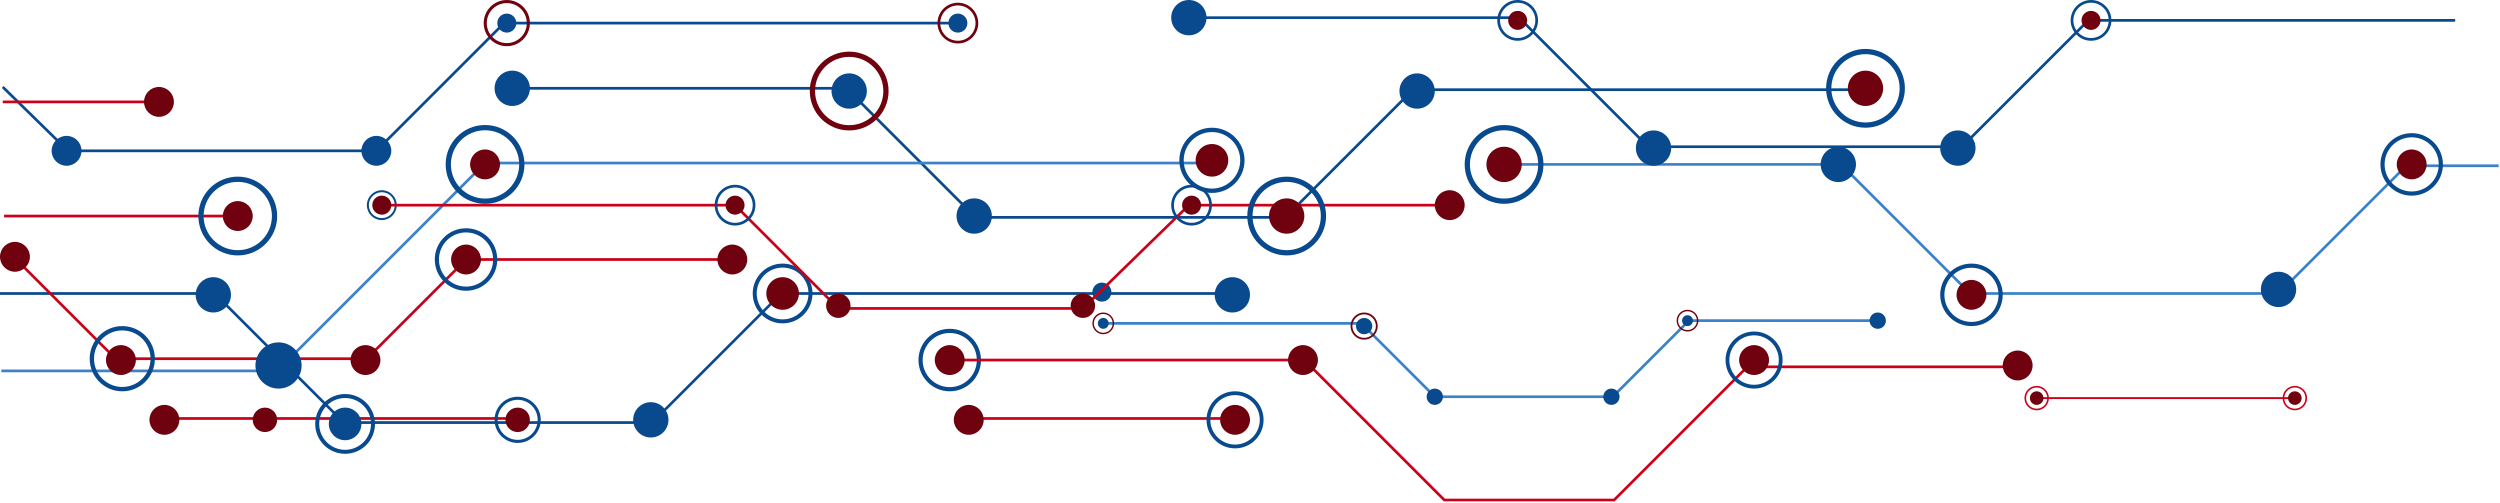 <svg width="920" height="185" viewBox="0 0 920 185" fill="none" xmlns="http://www.w3.org/2000/svg">
<path d="M750.5 146.5H844" stroke="#CA0118" stroke-width="0.7"/>
<path d="M407 119H501L528 146H593.5L621.5 118H690.5" stroke="#3B82CA"/>
<path d="M555 60.5H677.5L725 108H838.5L885.5 61H919.5" stroke="#3B82CA"/>
<path d="M439 6.5H559L606.5 54H722L768.5 7.5H903.5" stroke="#084A8D"/>
<path d="M190 32.5H311.5L359 80H473L520 33H687" stroke="#084A8D"/>
<path d="M129 155.5H240L287.5 108H452.5" stroke="#084A8D"/>
<path d="M0.5 136.5H102L178.5 60H444.5" stroke="#3B82CA"/>
<path d="M0 108H79L126.5 155.5" stroke="#084A8D"/>
<path d="M1 32L25 55.5H138.5L185.5 8.5H351.5" stroke="#084A8D"/>
<path d="M357 154H454.5" stroke="#CA0118"/>
<path d="M1 37.5H58" stroke="#CA0118"/>
<path d="M83.833 79.5C83.833 80.973 85.027 82.167 86.5 82.167C87.973 82.167 89.167 80.973 89.167 79.5C89.167 78.027 87.973 76.833 86.5 76.833C85.027 76.833 83.833 78.027 83.833 79.5ZM1.5 80H86.5V79H1.5V80Z" fill="#CA0118"/>
<circle cx="87.5" cy="79.5" r="5.5" fill="#6F020E"/>
<circle cx="58.5" cy="37.5" r="5.5" fill="#6F020E"/>
<circle cx="186.5" cy="8.5" r="3.5" fill="#084A8D"/>
<circle cx="352.5" cy="8.5" r="3.5" fill="#084A8D"/>
<circle cx="405.5" cy="107.5" r="3.5" fill="#084A8D"/>
<circle cx="406" cy="119" r="2" fill="#084A8D"/>
<circle cx="502" cy="120" r="3" fill="#084A8D"/>
<circle cx="528" cy="146" r="3" fill="#084A8D"/>
<circle cx="593" cy="146" r="3" fill="#084A8D"/>
<circle cx="691" cy="118" r="3" fill="#084A8D"/>
<circle cx="621" cy="118" r="2" fill="#084A8D"/>
<circle cx="749.5" cy="146.5" r="2.5" fill="#6F020E"/>
<circle cx="844.5" cy="146.5" r="2.5" fill="#6F020E"/>
<circle cx="78.5" cy="108.5" r="6.5" fill="#084A8D"/>
<circle cx="188.5" cy="32.5" r="6.5" fill="#084A8D"/>
<circle cx="239.5" cy="154.5" r="6.5" fill="#084A8D"/>
<circle cx="358.5" cy="79.5" r="6.5" fill="#084A8D"/>
<circle cx="453.5" cy="108.5" r="6.5" fill="#084A8D"/>
<circle cx="521.5" cy="33.5" r="6.5" fill="#084A8D"/>
<circle cx="553.5" cy="60.5" r="6.5" fill="#6F020E"/>
<circle cx="437.5" cy="6.5" r="6.5" fill="#084A8D"/>
<circle cx="608.5" cy="54.5" r="6.5" fill="#084A8D"/>
<circle cx="720.5" cy="54.5" r="6.5" fill="#084A8D"/>
<circle cx="676.5" cy="60.5" r="6.5" fill="#084A8D"/>
<circle cx="838.5" cy="106.5" r="6.5" fill="#084A8D"/>
<circle cx="686.5" cy="32.5" r="6.5" fill="#6F020E"/>
<circle cx="312.5" cy="33.5" r="6.5" fill="#084A8D"/>
<circle cx="24.5" cy="55.5" r="5.5" fill="#084A8D"/>
<circle cx="138.5" cy="55.5" r="5.5" fill="#084A8D"/>
<circle cx="178.5" cy="60.5" r="5.5" fill="#6F020E"/>
<circle cx="288" cy="108" r="6" fill="#6F020E"/>
<circle cx="356.5" cy="154.5" r="5.5" fill="#6F020E"/>
<circle cx="446" cy="59" r="6" fill="#6F020E"/>
<path d="M361 132.5C361 138.851 355.851 144 349.5 144C343.149 144 338 138.851 338 132.5C338 126.149 343.149 121 349.5 121C355.851 121 361 126.149 361 132.5ZM339.534 132.5C339.534 138.004 343.996 142.466 349.5 142.466C355.004 142.466 359.466 138.004 359.466 132.5C359.466 126.996 355.004 122.534 349.5 122.534C343.996 122.534 339.534 126.996 339.534 132.5Z" fill="#084A8D"/>
<path d="M299 108C299 114.075 294.075 119 288 119C281.925 119 277 114.075 277 108C277 101.925 281.925 97 288 97C294.075 97 299 101.925 299 108ZM278.468 108C278.468 113.265 282.735 117.532 288 117.532C293.265 117.532 297.532 113.265 297.532 108C297.532 102.735 293.265 98.468 288 98.468C282.735 98.468 278.468 102.735 278.468 108Z" fill="#084A8D"/>
<path d="M360 8.5C360 12.642 356.642 16 352.5 16C348.358 16 345 12.642 345 8.5C345 4.358 348.358 1 352.5 1C356.642 1 360 4.358 360 8.5ZM346.001 8.5C346.001 12.089 348.91 14.999 352.5 14.999C356.09 14.999 358.999 12.089 358.999 8.5C358.999 4.91 356.09 2.001 352.5 2.001C348.91 2.001 346.001 4.91 346.001 8.5Z" fill="#6F020E"/>
<path d="M146 75.5C146 78.538 143.538 81 140.5 81C137.462 81 135 78.538 135 75.5C135 72.462 137.462 70 140.5 70C143.538 70 146 72.462 146 75.5ZM135.734 75.5C135.734 78.132 137.868 80.266 140.5 80.266C143.132 80.266 145.266 78.132 145.266 75.5C145.266 72.868 143.132 70.734 140.5 70.734C137.868 70.734 135.734 72.868 135.734 75.5Z" fill="#084A8D"/>
<path d="M195 8.5C195 13.194 191.194 17 186.5 17C181.806 17 178 13.194 178 8.5C178 3.806 181.806 0 186.5 0C191.194 0 195 3.806 195 8.5ZM179.134 8.5C179.134 12.568 182.432 15.866 186.5 15.866C190.568 15.866 193.866 12.568 193.866 8.5C193.866 4.432 190.568 1.134 186.5 1.134C182.432 1.134 179.134 4.432 179.134 8.5Z" fill="#6F020E"/>
<path d="M102 79.5C102 87.508 95.508 94 87.5 94C79.492 94 73 87.508 73 79.5C73 71.492 79.492 65 87.5 65C95.508 65 102 71.492 102 79.5ZM74.934 79.5C74.934 86.44 80.56 92.066 87.5 92.066C94.44 92.066 100.065 86.44 100.065 79.5C100.065 72.56 94.44 66.934 87.5 66.934C80.56 66.934 74.934 72.56 74.934 79.5Z" fill="#084A8D"/>
<path d="M193 60.5C193 68.508 186.508 75 178.5 75C170.492 75 164 68.508 164 60.5C164 52.492 170.492 46 178.5 46C186.508 46 193 52.492 193 60.5ZM165.935 60.5C165.935 67.44 171.56 73.066 178.5 73.066C185.44 73.066 191.065 67.44 191.065 60.5C191.065 53.56 185.44 47.934 178.5 47.934C171.56 47.934 165.935 53.56 165.935 60.5Z" fill="#084A8D"/>
<path d="M327 33.5C327 41.508 320.508 48 312.5 48C304.492 48 298 41.508 298 33.5C298 25.492 304.492 19 312.5 19C320.508 19 327 25.492 327 33.5ZM299.935 33.5C299.935 40.44 305.56 46.066 312.5 46.066C319.44 46.066 325.065 40.44 325.065 33.5C325.065 26.56 319.44 20.934 312.5 20.934C305.56 20.934 299.935 26.56 299.935 33.5Z" fill="#6F020E"/>
<path d="M465 154.5C465 160.299 460.299 165 454.5 165C448.701 165 444 160.299 444 154.5C444 148.701 448.701 144 454.5 144C460.299 144 465 148.701 465 154.5ZM445.401 154.5C445.401 159.525 449.475 163.599 454.5 163.599C459.525 163.599 463.599 159.525 463.599 154.5C463.599 149.475 459.525 145.401 454.5 145.401C449.475 145.401 445.401 149.475 445.401 154.5Z" fill="#084A8D"/>
<path d="M458 59C458 65.627 452.627 71 446 71C439.373 71 434 65.627 434 59C434 52.373 439.373 47 446 47C452.627 47 458 52.373 458 59ZM435.601 59C435.601 64.743 440.257 69.399 446 69.399C451.743 69.399 456.399 64.743 456.399 59C456.399 53.257 451.743 48.601 446 48.601C440.257 48.601 435.601 53.257 435.601 59Z" fill="#084A8D"/>
<path d="M899 60.5C899 66.851 893.851 72 887.5 72C881.149 72 876 66.851 876 60.5C876 54.149 881.149 49 887.5 49C893.851 49 899 54.149 899 60.5ZM877.534 60.5C877.534 66.004 881.996 70.466 887.5 70.466C893.004 70.466 897.466 66.004 897.466 60.5C897.466 54.996 893.004 50.534 887.5 50.534C881.996 50.534 877.534 54.996 877.534 60.5Z" fill="#084A8D"/>
<path d="M737 108.5C737 114.851 731.851 120 725.5 120C719.149 120 714 114.851 714 108.5C714 102.149 719.149 97 725.5 97C731.851 97 737 102.149 737 108.5ZM715.534 108.5C715.534 114.004 719.996 118.466 725.5 118.466C731.004 118.466 735.466 114.004 735.466 108.5C735.466 102.996 731.004 98.534 725.5 98.534C719.996 98.534 715.534 102.996 715.534 108.5Z" fill="#084A8D"/>
<circle cx="454.5" cy="154.5" r="5.5" fill="#6F020E"/>
<path d="M5.5 95L42.5 132H135L171.5 95.5H269.5" stroke="#CA0118"/>
<path d="M61 154H189" stroke="#CA0118"/>
<circle cx="60.5" cy="154.5" r="5.5" fill="#6F020E"/>
<circle cx="97.5" cy="154.5" r="4.5" fill="#6F020E"/>
<circle cx="190.5" cy="154.5" r="4.5" fill="#6F020E"/>
<circle cx="134.5" cy="132.5" r="5.5" fill="#6F020E"/>
<circle cx="171.5" cy="95.5" r="5.5" fill="#6F020E"/>
<circle cx="269.5" cy="95.5" r="5.5" fill="#6F020E"/>
<circle cx="5.5" cy="94.5" r="5.5" fill="#6F020E"/>
<circle cx="44.5" cy="132.5" r="5.5" fill="#6F020E"/>
<path d="M140 75.5H270.5L308.5 113.5H398.5L437.5 75.5H532.5" stroke="#CA0118"/>
<circle cx="398.5" cy="112.5" r="4.5" fill="#6F020E"/>
<circle cx="438.5" cy="75.5" r="3.5" fill="#6F020E"/>
<circle cx="558.5" cy="7.5" r="3.5" fill="#6F020E"/>
<circle cx="769.5" cy="7.5" r="3.5" fill="#6F020E"/>
<circle cx="473.5" cy="79.5" r="6.5" fill="#6F020E"/>
<circle cx="533.5" cy="75.5" r="5.5" fill="#6F020E"/>
<circle cx="725.5" cy="108.5" r="5.5" fill="#6F020E"/>
<circle cx="887.5" cy="60.5" r="5.5" fill="#6F020E"/>
<circle cx="308.5" cy="112.5" r="4.5" fill="#6F020E"/>
<circle cx="140.5" cy="75.5" r="3.5" fill="#6F020E"/>
<circle cx="270.5" cy="75.5" r="3.5" fill="#6F020E"/>
<path d="M278 75.5C278 79.642 274.642 83 270.5 83C266.358 83 263 79.642 263 75.5C263 71.358 266.358 68 270.5 68C274.642 68 278 71.358 278 75.5ZM264.001 75.5C264.001 79.09 266.91 81.999 270.5 81.999C274.09 81.999 276.999 79.09 276.999 75.5C276.999 71.91 274.09 69.001 270.5 69.001C266.91 69.001 264.001 71.91 264.001 75.5Z" fill="#084A8D"/>
<path d="M446 75.5C446 79.642 442.642 83 438.5 83C434.358 83 431 79.642 431 75.5C431 71.358 434.358 68 438.5 68C442.642 68 446 71.358 446 75.5ZM432.001 75.5C432.001 79.09 434.91 81.999 438.5 81.999C442.09 81.999 444.999 79.09 444.999 75.5C444.999 71.91 442.09 69.001 438.5 69.001C434.91 69.001 432.001 71.91 432.001 75.5Z" fill="#084A8D"/>
<path d="M410 119C410 121.209 408.209 123 406 123C403.791 123 402 121.209 402 119C402 116.791 403.791 115 406 115C408.209 115 410 116.791 410 119ZM402.534 119C402.534 120.914 404.086 122.466 406 122.466C407.914 122.466 409.466 120.914 409.466 119C409.466 117.086 407.914 115.534 406 115.534C404.086 115.534 402.534 117.086 402.534 119Z" fill="#6F020E"/>
<path d="M507 120C507 122.761 504.761 125 502 125C499.239 125 497 122.761 497 120C497 117.239 499.239 115 502 115C504.761 115 507 117.239 507 120ZM497.667 120C497.667 122.393 499.607 124.333 502 124.333C504.393 124.333 506.333 122.393 506.333 120C506.333 117.607 504.393 115.667 502 115.667C499.607 115.667 497.667 117.607 497.667 120Z" fill="#6F020E"/>
<path d="M625 118C625 120.209 623.209 122 621 122C618.791 122 617 120.209 617 118C617 115.791 618.791 114 621 114C623.209 114 625 115.791 625 118ZM617.534 118C617.534 119.914 619.086 121.466 621 121.466C622.914 121.466 624.466 119.914 624.466 118C624.466 116.086 622.914 114.534 621 114.534C619.086 114.534 617.534 116.086 617.534 118Z" fill="#6F020E"/>
<path d="M754 146.5C754 148.985 751.985 151 749.5 151C747.015 151 745 148.985 745 146.5C745 144.015 747.015 142 749.5 142C751.985 142 754 144.015 754 146.5ZM745.6 146.5C745.6 148.654 747.346 150.4 749.5 150.4C751.654 150.4 753.4 148.654 753.4 146.5C753.4 144.346 751.654 142.6 749.5 142.6C747.346 142.6 745.6 144.346 745.6 146.5Z" fill="#CA0118"/>
<path d="M849 146.5C849 148.985 846.985 151 844.5 151C842.015 151 840 148.985 840 146.5C840 144.015 842.015 142 844.5 142C846.985 142 849 144.015 849 146.5ZM840.6 146.5C840.6 148.654 842.346 150.4 844.5 150.4C846.654 150.4 848.4 148.654 848.4 146.5C848.4 144.346 846.654 142.6 844.5 142.6C842.346 142.6 840.6 144.346 840.6 146.5Z" fill="#CA0118"/>
<path d="M566 7.5C566 11.642 562.642 15 558.5 15C554.358 15 551 11.642 551 7.5C551 3.358 554.358 0 558.5 0C562.642 0 566 3.358 566 7.5ZM552.001 7.5C552.001 11.089 554.91 13.999 558.5 13.999C562.09 13.999 564.999 11.089 564.999 7.5C564.999 3.91 562.09 1.001 558.5 1.001C554.91 1.001 552.001 3.91 552.001 7.5Z" fill="#084A8D"/>
<path d="M777 7.5C777 11.642 773.642 15 769.5 15C765.358 15 762 11.642 762 7.5C762 3.358 765.358 0 769.5 0C773.642 0 777 3.358 777 7.5ZM763.001 7.5C763.001 11.089 765.91 13.999 769.5 13.999C773.09 13.999 775.999 11.089 775.999 7.5C775.999 3.91 773.09 1.001 769.5 1.001C765.91 1.001 763.001 3.91 763.001 7.5Z" fill="#084A8D"/>
<path d="M183 95.5C183 101.851 177.851 107 171.5 107C165.149 107 160 101.851 160 95.5C160 89.149 165.149 84 171.5 84C177.851 84 183 89.149 183 95.5ZM161.534 95.5C161.534 101.004 165.996 105.466 171.5 105.466C177.004 105.466 181.466 101.004 181.466 95.5C181.466 89.996 177.004 85.534 171.5 85.534C165.996 85.534 161.534 89.996 161.534 95.5Z" fill="#084A8D"/>
<path d="M138 156C138 162.075 133.075 167 127 167C120.925 167 116 162.075 116 156C116 149.925 120.925 145 127 145C133.075 145 138 149.925 138 156ZM117.468 156C117.468 161.265 121.735 165.532 127 165.532C132.265 165.532 136.532 161.265 136.532 156C136.532 150.735 132.265 146.468 127 146.468C121.735 146.468 117.468 150.735 117.468 156Z" fill="#084A8D"/>
<circle cx="127" cy="156" r="6" fill="#084A8D"/>
<path d="M199 154.5C199 159.194 195.194 163 190.5 163C185.806 163 182 159.194 182 154.5C182 149.806 185.806 146 190.5 146C195.194 146 199 149.806 199 154.5ZM183.134 154.5C183.134 158.568 186.432 161.866 190.5 161.866C194.568 161.866 197.866 158.568 197.866 154.5C197.866 150.432 194.568 147.134 190.5 147.134C186.432 147.134 183.134 150.432 183.134 154.5Z" fill="#084A8D"/>
<circle cx="102.5" cy="134.5" r="8.5" fill="#084A8D"/>
<path d="M57 132C57 138.627 51.627 144 45 144C38.373 144 33 138.627 33 132C33 125.373 38.373 120 45 120C51.627 120 57 125.373 57 132ZM34.601 132C34.601 137.743 39.257 142.399 45 142.399C50.743 142.399 55.399 137.743 55.399 132C55.399 126.257 50.743 121.601 45 121.601C39.257 121.601 34.601 126.257 34.601 132Z" fill="#084A8D"/>
<path d="M488 79.5C488 87.508 481.508 94 473.5 94C465.492 94 459 87.508 459 79.5C459 71.492 465.492 65 473.5 65C481.508 65 488 71.492 488 79.5ZM460.935 79.5C460.935 86.44 466.56 92.066 473.5 92.066C480.44 92.066 486.065 86.44 486.065 79.5C486.065 72.56 480.44 66.934 473.5 66.934C466.56 66.934 460.935 72.56 460.935 79.5Z" fill="#084A8D"/>
<path d="M568 60.5C568 68.508 561.508 75 553.5 75C545.492 75 539 68.508 539 60.5C539 52.492 545.492 46 553.5 46C561.508 46 568 52.492 568 60.5ZM540.935 60.5C540.935 67.44 546.56 73.066 553.5 73.066C560.44 73.066 566.065 67.44 566.065 60.5C566.065 53.56 560.44 47.934 553.5 47.934C546.56 47.934 540.935 53.56 540.935 60.5Z" fill="#084A8D"/>
<path d="M701 32.5C701 40.508 694.508 47 686.5 47C678.492 47 672 40.508 672 32.5C672 24.492 678.492 18 686.5 18C694.508 18 701 24.492 701 32.5ZM673.935 32.5C673.935 39.44 679.56 45.066 686.5 45.066C693.44 45.066 699.065 39.44 699.065 32.5C699.065 25.56 693.44 19.934 686.5 19.934C679.56 19.934 673.935 25.56 673.935 32.5Z" fill="#084A8D"/>
<path d="M352 132.5H480L531.5 184H594L643 135H741.5" stroke="#CA0118"/>
<path d="M656 132.5C656 138.299 651.299 143 645.5 143C639.701 143 635 138.299 635 132.5C635 126.701 639.701 122 645.5 122C651.299 122 656 126.701 656 132.5ZM636.401 132.5C636.401 137.525 640.475 141.599 645.5 141.599C650.525 141.599 654.599 137.525 654.599 132.5C654.599 127.475 650.525 123.401 645.5 123.401C640.475 123.401 636.401 127.475 636.401 132.5Z" fill="#084A8D"/>
<circle cx="479.5" cy="132.5" r="5.5" fill="#6F020E"/>
<circle cx="349.5" cy="132.5" r="5.5" fill="#6F020E"/>
<circle cx="645.5" cy="132.5" r="5.5" fill="#6F020E"/>
<circle cx="742.5" cy="134.5" r="5.5" fill="#6F020E"/>
</svg>
